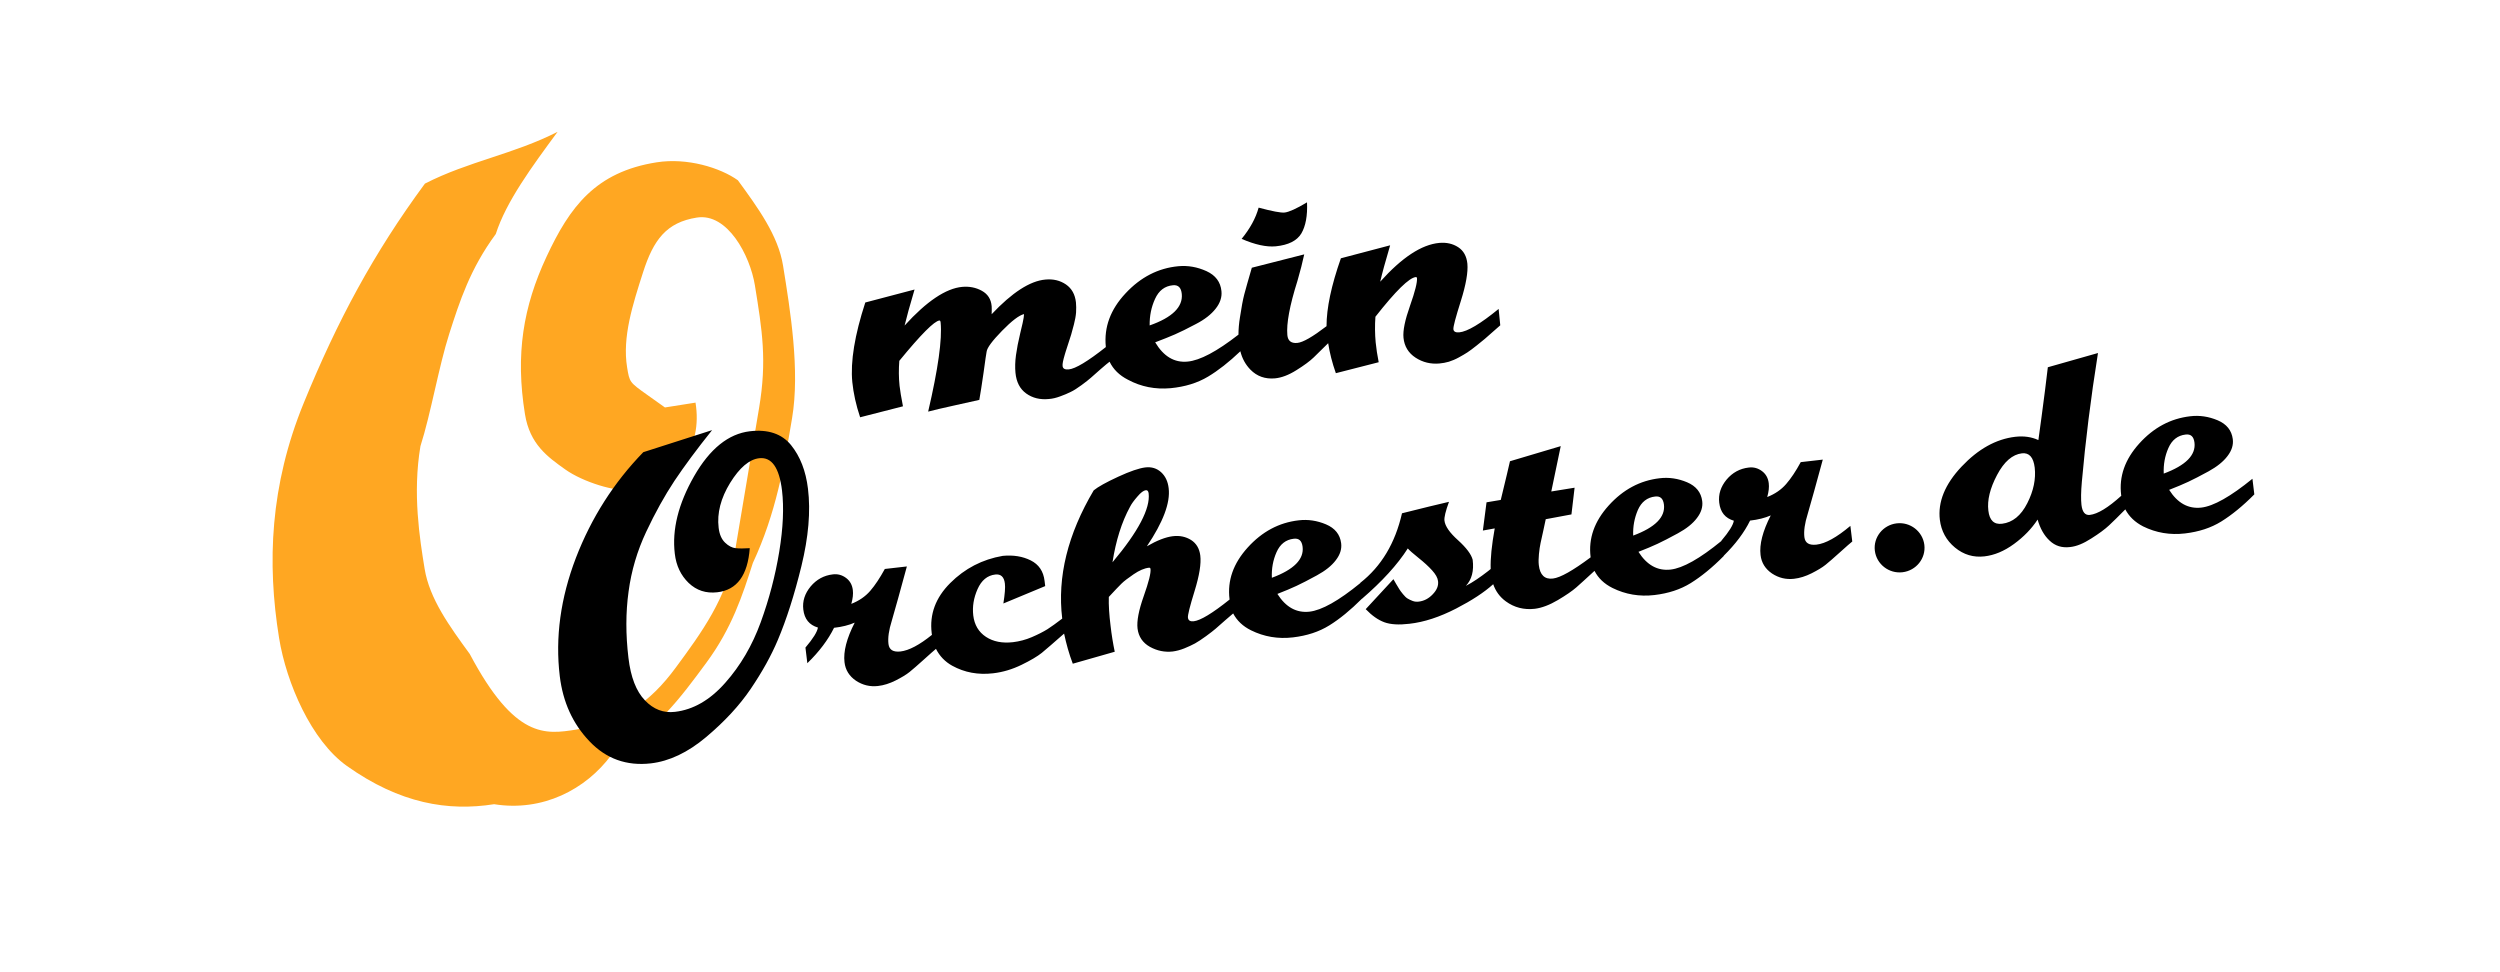 <svg xmlns:serif="http://www.serif.com/" xmlns="http://www.w3.org/2000/svg" xmlns:xlink="http://www.w3.org/1999/xlink" id="Ebene_1" x="0px" y="0px" viewBox="0 0 1984.3 771.1" style="enable-background:new 0 0 1984.3 771.1;" xml:space="preserve"><style type="text/css">	.st0{fill:#FFA722;}	.st1{fill-rule:evenodd;clip-rule:evenodd;}</style><g transform="matrix(121.303,-19.208,19.312,119.202,-59016.1,-69399.1)">	<path class="st0" d="M386.9,649.4c0.3,0,0.5-0.1,0.7-0.3c0.2-0.2,0.4-0.4,0.5-0.7c0.1-0.3,0.2-0.6,0.3-0.9c0.1-0.3,0.1-0.5,0.1-0.8  c0-0.2-0.1-0.5-0.3-0.5c-0.2,0-0.3,0.1-0.4,0.3c-0.1,0.2-0.2,0.4-0.2,0.6c0,0.1,0,0.1,0.1,0.2c0,0,0.1,0.1,0.1,0.1  c0.1,0,0.1,0,0.2,0c0,0.3-0.2,0.5-0.5,0.5c-0.1,0-0.3-0.1-0.4-0.2c-0.1-0.1-0.2-0.2-0.2-0.4c0-0.4,0.1-0.7,0.3-1  c0.2-0.3,0.4-0.5,0.8-0.5c0.2,0,0.4,0.1,0.5,0.2c0.1,0.2,0.2,0.4,0.2,0.6c0,0.3,0,0.7-0.1,1c-0.1,0.3-0.2,0.6-0.4,0.9  c-0.1,0.2-0.2,0.4-0.4,0.6c-0.2,0.2-0.4,0.4-0.7,0.5c-0.2,0.2-0.5,0.3-0.8,0.2c-0.3,0-0.6-0.1-0.9-0.4c-0.2-0.2-0.3-0.6-0.3-0.9  c0-0.5,0.1-1,0.4-1.5c0.3-0.5,0.6-0.9,1-1.3c0.3-0.1,0.6-0.1,0.9-0.2c-0.2,0.2-0.4,0.4-0.5,0.6c-0.2,0.2-0.3,0.4-0.4,0.6  c-0.1,0.2-0.2,0.5-0.3,0.7c-0.1,0.3-0.1,0.6-0.1,0.8c0,0.2,0.1,0.4,0.2,0.6C386.5,649.4,386.7,649.4,386.9,649.4z"></path></g><path class="st1" d="M880.7,287.1L880.7,287.1c-1.3,0.9-3.6,2.9-7.1,5.9c-3.5,3-6,5.3-7.7,6.8c-1.7,1.5-4.2,3.5-7.5,5.9 c-3.3,2.4-6.2,4.3-8.6,5.4c-2.4,1.2-5.2,2.4-8.3,3.5c-3.2,1.2-6.2,1.9-9,2.1c-7,0.7-13-0.8-18-4.4c-5-3.6-7.8-9.1-8.5-16.4 c-0.4-4.2-0.3-8.9,0.4-14c0.7-5.1,1.8-10.9,3.4-17.5c1.6-6.5,2.5-10.6,2.7-12.2c0.2-1.6,0.3-2.6,0.3-2.9c-3.9,0.9-9.8,5.4-17.5,13.3 c-7.7,7.9-11.8,13.4-12.2,16.5c-0.3,1.4-1.1,6.9-2.4,16.5c-1.4,9.6-2.5,16.9-3.4,21.8c-4.3,1-11,2.5-20.2,4.5 c-9.1,2-15.9,3.6-20.4,4.8c7.9-33.9,11.2-57.4,9.9-70.7c-0.1-1.2-0.5-1.7-1-1.6c-4,0.4-14.6,11-31.8,32c-0.5,6.6-0.5,13.2,0.2,19.8 c0.4,3.7,1.3,9.1,2.7,16.3l-34,8.7c-3.3-9.8-5.3-19.1-6.2-27.9c-1.6-16.3,1.9-37.4,10.3-63.2l39.1-10.3c-3.8,12.8-6.4,22.3-7.9,28.6 c17.5-19.3,32.8-29.5,45.7-30.7c5.7-0.5,10.9,0.5,15.6,3.1c4.7,2.6,7.3,6.6,7.8,12.2c0.1,1.2,0.1,3.3,0,6.4 c16.2-17.2,30.4-26.4,42.6-27.5c6.3-0.6,11.7,0.7,16.4,3.9c4.6,3.2,7.2,7.9,7.9,14.2c0.2,2.5,0.3,5.2,0.1,8c-0.2,2.8-0.8,6-1.7,9.5 c-0.9,3.5-1.7,6.2-2.2,8.1c-0.6,1.9-1.5,4.9-2.9,9c-1.3,4.1-2.1,6.4-2.2,7c-1.3,4.4-1.9,7.3-1.7,8.9c0.2,2.1,1.8,3,4.9,2.7 c5.3-0.5,15.1-6.4,29.4-17.7c0-0.1,0-0.3,0-0.4c-1.5-15.4,3.7-29.5,15.7-42.3c11.9-12.8,25.9-20,41.9-21.5c7.6-0.7,15,0.6,22.3,3.9 c7.2,3.3,11.2,8.6,11.9,15.9c0.5,4.8-1.1,9.5-4.6,13.9c-3.5,4.5-8.7,8.6-15.7,12.2c-6.9,3.7-12.5,6.4-16.6,8.2 c-4.1,1.8-9.4,3.9-15.7,6.3c6.7,11.2,15.2,16.3,25.7,15.3c9.8-0.9,23.2-8,40.4-21.4c0-4.3,0.4-8.9,1.2-13.8 c1.2-7.9,2.3-13.9,3.4-18.1c1.1-4.2,3.1-11.2,6-21.2l41.6-10.6c-1.3,6.1-3.1,13.2-5.4,21.1c-6.2,19.6-8.8,33.9-8,42.9 c0.4,4.6,3,6.7,7.8,6.3c4.6-0.4,12.3-4.9,23.3-13.3c0-14.4,3.8-32.3,11.4-53.9l39.1-10.3c-3.8,12.8-6.4,22.4-7.9,28.9 c17.2-19.2,32.8-29.5,46.9-30.8c5.7-0.5,10.7,0.6,15,3.4c4.3,2.8,6.7,7.2,7.3,13.1c0.6,6.7-1.1,16.6-5.2,29.6 c-4.1,13-6.1,20.4-5.9,22.4c0.2,1.9,1.7,2.7,4.6,2.5c6.5-0.6,16.9-6.8,31.3-18.6l1.3,13c-0.5,0.4-2.4,2.1-5.7,5 c-3.3,2.9-5.5,4.9-6.6,5.8c-1.2,1-3.3,2.7-6.4,5.2c-3.1,2.5-5.6,4.3-7.4,5.5s-4.1,2.5-6.8,4c-2.7,1.5-5.4,2.6-7.9,3.4 c-2.5,0.7-5,1.2-7.5,1.4c-6.9,0.6-13.2-0.9-18.9-4.6c-5.7-3.7-8.9-9-9.6-15.7c-0.6-5.8,1.2-14.3,5.2-25.6c4-11.3,5.8-18.6,5.5-21.9 c-0.1-0.6-0.4-0.8-0.9-0.8c-5.3,0.5-16,11-32.1,31.5c-0.5,7-0.4,13.8,0.2,20.3c0.5,5,1.3,10.3,2.4,15.8l-34,8.7 c-2.9-8.2-4.9-16.1-6.1-23.8c-5,4.9-8.8,8.7-11.5,11.3c-3,2.9-7.6,6.3-13.7,10.1c-6.2,3.9-11.8,6-17,6.5c-7.8,0.7-14.3-1.6-19.5-6.9 c-3.9-4-6.6-8.9-8-14.6c-9,8.6-17.6,15.3-25.6,20.1c-8.5,5.1-18.4,8.1-29.7,9.2c-12.2,1.1-23.5-1.1-33.9-6.7 C888.4,297.9,883.6,293.1,880.7,287.1z M912.5,258.3c18-6.3,26.5-14.7,25.5-25c-0.5-5-2.8-7.3-7-6.9c-6.5,0.6-11.2,4.2-14.2,10.8 C913.8,243.7,912.4,250.7,912.5,258.3z M1037.4,160.6c0.5,10.6-1.1,18.9-4.5,24.7c-3.5,5.8-10.3,9.2-20.3,10.2 c-7.4,0.7-16.5-1.3-27.1-5.9c6.7-8.2,11.2-16.4,13.5-24.8c10.8,2.9,17.7,4.2,20.6,3.9C1023.1,168.3,1029.1,165.6,1037.4,160.6z  M742.9,515c-1.5,1.2-4.6,4-9.5,8.4c-5.1,4.6-8.9,7.9-11.5,10c-2.6,2.1-6.3,4.3-11,6.7c-4.8,2.4-9.5,3.9-14.1,4.4 c-6.3,0.7-12.1-0.7-17.4-4.2c-5.3-3.6-8.4-8.5-9.1-14.7c-1-8.4,1.7-18.9,8.1-31.4c-4.6,2-10.1,3.4-16.4,4.1 c-4.7,9.5-11.7,18.9-21.2,28.1l-1.5-12.4c6.1-7.2,9.4-12.5,9.9-15.9c-6.8-2-10.7-6.7-11.6-14.3c-0.8-6.6,1.2-12.7,5.8-18.3 c4.7-5.6,10.6-8.8,17.6-9.6c3.9-0.5,7.4,0.5,10.5,2.8c3.1,2.3,4.9,5.5,5.4,9.6c0.4,3.1,0,6.8-1.2,11c6.1-2.4,11.1-5.8,15-10.3 c3.9-4.5,7.7-10.3,11.6-17.4l17.5-2c-5.2,19.2-9.2,33.6-12,43.2c-2.3,7.3-3.2,13.5-2.6,18.4c0.6,4.6,3.7,6.5,9.5,5.9 c6.8-0.8,15.1-5.2,25-13.2c-0.1-0.5-0.1-0.9-0.2-1.4c-1.8-14.9,3.1-28.1,14.7-39.7c11.6-11.6,25.5-18.8,41.7-21.6 c8.4-0.8,15.8,0.4,22.2,3.6c6.4,3.2,10.1,8.6,11,16.3l0.5,4.1L796.4,479c1.2-7.6,1.6-12.8,1.2-15.8c-0.6-5.3-3.2-7.7-7.6-7.2 c-6.3,0.7-11,4.6-14.1,11.6c-3.1,7-4.2,13.9-3.4,20.9c0.9,7.5,4.3,13.2,10.1,17c5.8,3.8,13,5.2,21.5,4.2c5-0.6,10-1.9,14.9-4 c4.9-2.1,9-4.2,12.4-6.3c3.1-2,7-4.8,11.7-8.4c0,0,0-0.1,0-0.1c-4-33,4.4-66.9,25-101.7c3.4-2.8,9.9-6.4,19.4-10.8 c9.5-4.4,16.7-6.8,21.5-7.4c5-0.6,9.2,0.7,12.6,3.8c3.4,3.1,5.4,7.4,6,12.7c1.4,11.6-4.4,26.9-17.3,46.1c8.1-4.7,14.9-7.3,20.5-8 s10.4,0.4,14.6,3c4.2,2.7,6.6,6.8,7.3,12.3c0.8,6.4-0.7,15.8-4.5,28.1c-3.8,12.3-5.6,19.4-5.3,21.3c0.3,2.2,1.8,3.1,4.6,2.8 c5.3-0.6,14.8-6.3,28.4-17.2c0-0.1,0-0.3,0-0.4c-1.8-14.7,3-28.3,14.4-40.9c11.4-12.6,24.8-19.8,40.4-21.6 c7.4-0.9,14.7,0.2,21.8,3.2c7.1,3,11.1,8,12,14.9c0.6,4.6-0.8,9.1-4.2,13.5c-3.3,4.4-8.3,8.4-15.1,12.1c-6.7,3.7-12.1,6.4-16.1,8.3 c-4,1.9-9.1,4-15.2,6.4c6.7,10.6,15.2,15.2,25.4,14.1c9.8-1.1,23.3-8.7,40.4-22.7l0-0.2c16.7-13.1,27.7-31.5,33.1-55.2 c16.4-4.1,28.9-7.2,37.3-9.1c-2.7,7.4-3.9,12.4-3.6,14.9c0.5,4.4,4.1,9.6,10.8,15.6c6.6,6,10.5,11.2,11.6,15.5 c1.1,8.8-0.7,15.7-5.4,20.7c2.8-1.4,5.7-3.2,8.7-5.2c3-2,5.8-4.1,8.4-6.1c1.1-0.9,2-1.5,2.6-2.1c-0.3-8.1,0.8-18.8,3.2-32.2 l-9.4,1.7l2.9-22.4l11.3-1.9c4-16.6,6.5-26.9,7.3-30.7l40.3-12l-7.5,36l18.5-3l-2.5,21.2l-20.4,3.8c-0.4,1.7-1,4.7-1.9,8.9 c-0.9,4.2-1.6,7.5-2.2,10c-0.5,2.5-1,5.4-1.3,8.8c-0.3,3.4-0.4,6.3-0.1,8.7c0.9,7.9,4.7,11.5,11.2,10.7c5.9-0.7,15.8-6.3,29.9-16.8 c0-0.1,0-0.2,0-0.3c-1.8-14.7,3-28.3,14.4-40.9c11.4-12.6,24.8-19.8,40.4-21.6c7.4-0.9,14.7,0.2,21.8,3.2c7.1,3,11.1,8,12,14.9 c0.6,4.6-0.8,9.1-4.2,13.5c-3.3,4.4-8.3,8.4-15.1,12.1c-6.7,3.7-12.1,6.4-16.1,8.3c-4,1.9-9.1,4-15.2,6.4 c6.7,10.6,15.2,15.2,25.4,14.1c9.8-1.1,23.3-8.7,40.4-22.7l0-0.2c6.1-7.2,9.4-12.5,9.9-15.9c-6.8-2-10.7-6.7-11.6-14.3 c-0.8-6.6,1.2-12.7,5.8-18.3c4.7-5.6,10.6-8.8,17.6-9.6c3.9-0.5,7.4,0.5,10.5,2.8c3.1,2.3,4.9,5.5,5.4,9.6c0.4,3.1,0,6.8-1.2,11 c6.1-2.4,11.1-5.8,15-10.3c3.9-4.5,7.7-10.2,11.6-17.4l17.5-2c-5.2,19.2-9.2,33.6-12,43.2c-2.3,7.3-3.2,13.5-2.6,18.4 c0.6,4.6,3.7,6.5,9.5,5.9c7.2-0.8,16.2-5.8,27-14.9l1.5,12.4c-1.4,1.1-4.6,3.9-9.7,8.5c-5.1,4.6-8.9,7.9-11.5,10 c-2.6,2.1-6.3,4.3-11,6.7c-4.8,2.4-9.5,3.9-14.1,4.4c-6.3,0.7-12.1-0.7-17.4-4.2c-5.3-3.6-8.4-8.5-9.1-14.7 c-1-8.4,1.7-18.9,8.1-31.4c-4.6,2-10.1,3.4-16.4,4.1c-4.6,9.4-11.6,18.7-20.9,27.9l0,0.2c-9.2,9.3-18,16.4-26.2,21.5 c-8.2,5.1-17.8,8.2-28.8,9.5c-11.9,1.4-23-0.5-33.3-5.6c-6.6-3.3-11.3-7.8-14.3-13.6c-6.4,5.9-11.2,10.3-14.4,13.1 c-3.2,2.8-8.1,6.2-14.7,10.1c-6.6,3.9-12.7,6.2-18.2,6.9c-8.7,1-16.4-1-23.1-5.9c-4.8-3.5-8.1-8.1-10-13.6 c-7.2,6.5-17,12.9-29.4,19.3c-13,6.7-25.4,10.8-37.1,12.1c-8.3,1-15,0.6-19.9-1.2c-4.9-1.8-9.8-5.2-14.8-10.4l22-23.8 c0.3,0.5,1,1.7,2.1,3.7l2.6,4.3c0.6,1,1.5,2.2,2.9,3.9c1.3,1.6,2.5,2.8,3.7,3.5c1.1,0.7,2.5,1.3,4,1.9c1.6,0.6,3.2,0.7,4.9,0.5 c4.1-0.5,7.8-2.4,11-5.8c3.3-3.4,4.7-6.9,4.2-10.5c-0.3-2.6-1.9-5.4-4.7-8.5c-2.8-3.1-6.4-6.4-10.8-9.9c-4.4-3.5-7.2-6-8.5-7.5 c-8.2,12.9-20.4,26.2-36.4,40l0-0.1c-9.1,9.1-17.8,16.2-25.9,21.2c-8.2,5.1-17.8,8.2-28.8,9.5c-11.9,1.4-23-0.5-33.3-5.6 c-6.5-3.2-11.2-7.7-14.2-13.4l0,0c-0.9,0.7-3,2.5-6.4,5.5c-3.4,3-5.9,5.2-7.5,6.6c-1.6,1.4-4.2,3.4-7.6,5.9 c-3.5,2.5-6.4,4.5-8.8,5.8c-2.4,1.3-5.2,2.6-8.4,3.9s-6.3,2.1-9.3,2.5c-6.3,0.7-12.3-0.5-18.1-3.7c-5.7-3.2-9-8.1-9.8-14.5 c-0.7-5.9,0.9-14.4,4.9-25.7c4-11.3,5.8-18.4,5.4-21.6c-0.1-0.7-0.5-1.1-1.2-1c-3.7,0.4-7.8,2.2-12.2,5.2c-4.4,3-7.7,5.5-9.7,7.5 c-2,2-5.4,5.5-10,10.5c-0.2,6.5,0.3,14.2,1.4,23c0.8,7,1.9,13.8,3.3,20.5l-33.3,9.5c-3-7.9-5.2-15.9-6.9-23.9 c-8.4,7.4-14.3,12.5-17.7,15.3c-3.5,2.8-8.9,6-16.1,9.5c-7.2,3.5-14.7,5.8-22.5,6.7c-11.9,1.4-22.7-0.6-32.5-6 C750.2,525.3,745.8,520.8,742.9,515z M1296.3,425.1c17.5-6.5,25.6-14.7,24.4-24.6c-0.6-4.8-2.9-6.9-7-6.4 c-6.3,0.7-10.9,4.3-13.7,10.7C1297.3,411.1,1296,417.9,1296.3,425.1z M1009.5,458.6c17.5-6.5,25.6-14.7,24.4-24.6 c-0.6-4.8-2.9-6.9-7-6.4c-6.3,0.7-10.9,4.3-13.7,10.7C1010.4,444.6,1009.2,451.4,1009.5,458.6z M883,446.3 c20.6-24.5,30.1-42.8,28.7-54.7c-0.2-1.8-1-2.7-2.3-2.5c-1.7,0.2-3.9,1.8-6.6,5c-2.7,3.1-4.7,5.8-5.9,8.2 C890.3,414.4,885.7,429.1,883,446.3z M1686.9,404.3L1686.9,404.3c-5.4,5.5-9.7,9.7-12.9,12.7c-3.2,3-7.9,6.5-14.1,10.4 c-6.2,4-11.8,6.3-16.8,6.8c-6.5,0.8-11.9-0.9-16.3-5.1c-4.4-4.1-7.5-9.7-9.5-16.7c-4.8,7.3-11,13.7-18.8,19.4 c-7.8,5.7-15.6,8.9-23.4,9.8c-8.7,1-16.5-1.3-23.4-7c-6.9-5.7-10.9-13.1-12-22c-1.7-14.1,4-28.2,17.2-42.2 c13.2-14,27.4-21.9,42.6-23.7c6.9-0.8,13,0.1,18.4,2.6c0.6-4.3,1.4-10.4,2.5-18.3c1-7.8,2-15,2.8-21.4c0.8-6.4,1.6-12.5,2.2-18.1 l39.8-11.3c-5.8,36.4-10,70.5-12.8,102.2c-0.7,7.9-0.8,14-0.3,18.4c0.7,5.7,2.9,8.3,6.6,7.9c6.3-0.7,14.6-5.8,25-15.2 c0-0.2-0.1-0.4-0.1-0.6c-1.8-14.7,3-28.3,14.4-40.9c11.4-12.6,24.8-19.8,40.4-21.6c7.4-0.9,14.7,0.2,21.8,3.2c7.1,3,11.1,8,12,14.9 c0.6,4.6-0.8,9.1-4.2,13.5c-3.3,4.4-8.3,8.4-15,12.1c-6.7,3.7-12.1,6.4-16.1,8.3c-4,1.9-9.1,4-15.2,6.4 c6.7,10.6,15.2,15.2,25.4,14.1c9.8-1.1,23.4-8.8,40.7-22.9l1.5,12.4c-9.2,9.3-18,16.4-26.2,21.5c-8.2,5.1-17.8,8.2-28.8,9.5 c-11.9,1.4-23-0.5-33.3-5.6C1694.6,414.5,1689.9,410,1686.9,404.3z M1615,371.2c-1-8.3-4.4-12-10.1-11.4 c-7.6,0.9-14.2,6.6-19.8,17.2c-5.6,10.6-7.9,20-6.9,28.3c0.9,7.7,4.5,11.2,10.9,10.4c8.3-1,15-6.4,20-16.3 C1614.1,389.6,1616,380.1,1615,371.2z M1717.4,375.9c17.5-6.5,25.6-14.7,24.4-24.6c-0.6-4.8-2.9-6.9-7-6.4 c-6.3,0.7-10.9,4.3-13.7,10.7C1718.3,361.9,1717.1,368.7,1717.4,375.9z M1505.4,415.4c10.8-1.3,20.7,6.4,22,17.1 c1.3,10.7-6.5,20.4-17.3,21.7c-10.8,1.3-20.7-6.4-22-17.1C1486.8,426.4,1494.6,416.7,1505.4,415.4z M535.8,565 c14.4-1.7,27.7-9.3,39.8-23c12.1-13.6,21.5-29.7,28.2-48.1c6.7-18.4,11.6-37.1,14.7-56c3.1-18.9,3.8-35.1,2.2-48.6 c-2.2-18.2-8.2-26.7-18.1-25.6c-7.9,0.9-15.6,7.5-23.1,19.6c-7.4,12.1-10.5,24-9.1,35.6c0.6,5.2,2.3,9.1,5.1,11.8 c2.8,2.7,5.6,4.1,8.4,4.4c2.8,0.3,6.6,0.3,11.2,0c-1.6,21.5-10.1,33.2-25.8,35c-8.9,1-16.4-1.4-22.7-7.4c-6.2-6-9.9-13.7-11-23.2 c-2.3-19.1,2.8-39.6,15.3-61.5c12.5-21.8,27.3-33.7,44.3-35.7c14.4-1.7,25.3,2,32.6,10.9c7.3,9,11.8,20.6,13.5,34.7 c2.2,18,0.4,38.4-5.2,61.4c-5.6,22.9-11.9,42.5-18.7,58.6c-5.3,12.6-12.5,25.5-21.5,38.8c-9,13.3-20.8,26-35.4,38.3 c-14.6,12.3-29.3,19.2-43.9,20.9c-19.2,2.2-35.5-3.6-48.7-17.5c-13.3-13.9-21.1-31.1-23.6-51.7c-3.7-30.7,0.6-62,12.8-93.9 c12.3-31.9,30.1-59.8,53.5-83.9l54.6-17.5c-12.1,15.1-22,28.5-29.9,40.3c-7.8,11.8-15.3,25.3-22.4,40.4c-7.1,15.1-11.8,30.9-14,47.5 c-2.3,16.6-2.3,34.1-0.1,52.5c1.8,15.4,6.2,26.6,13,33.7C518.7,563.1,526.7,566.1,535.8,565z"></path></svg>
